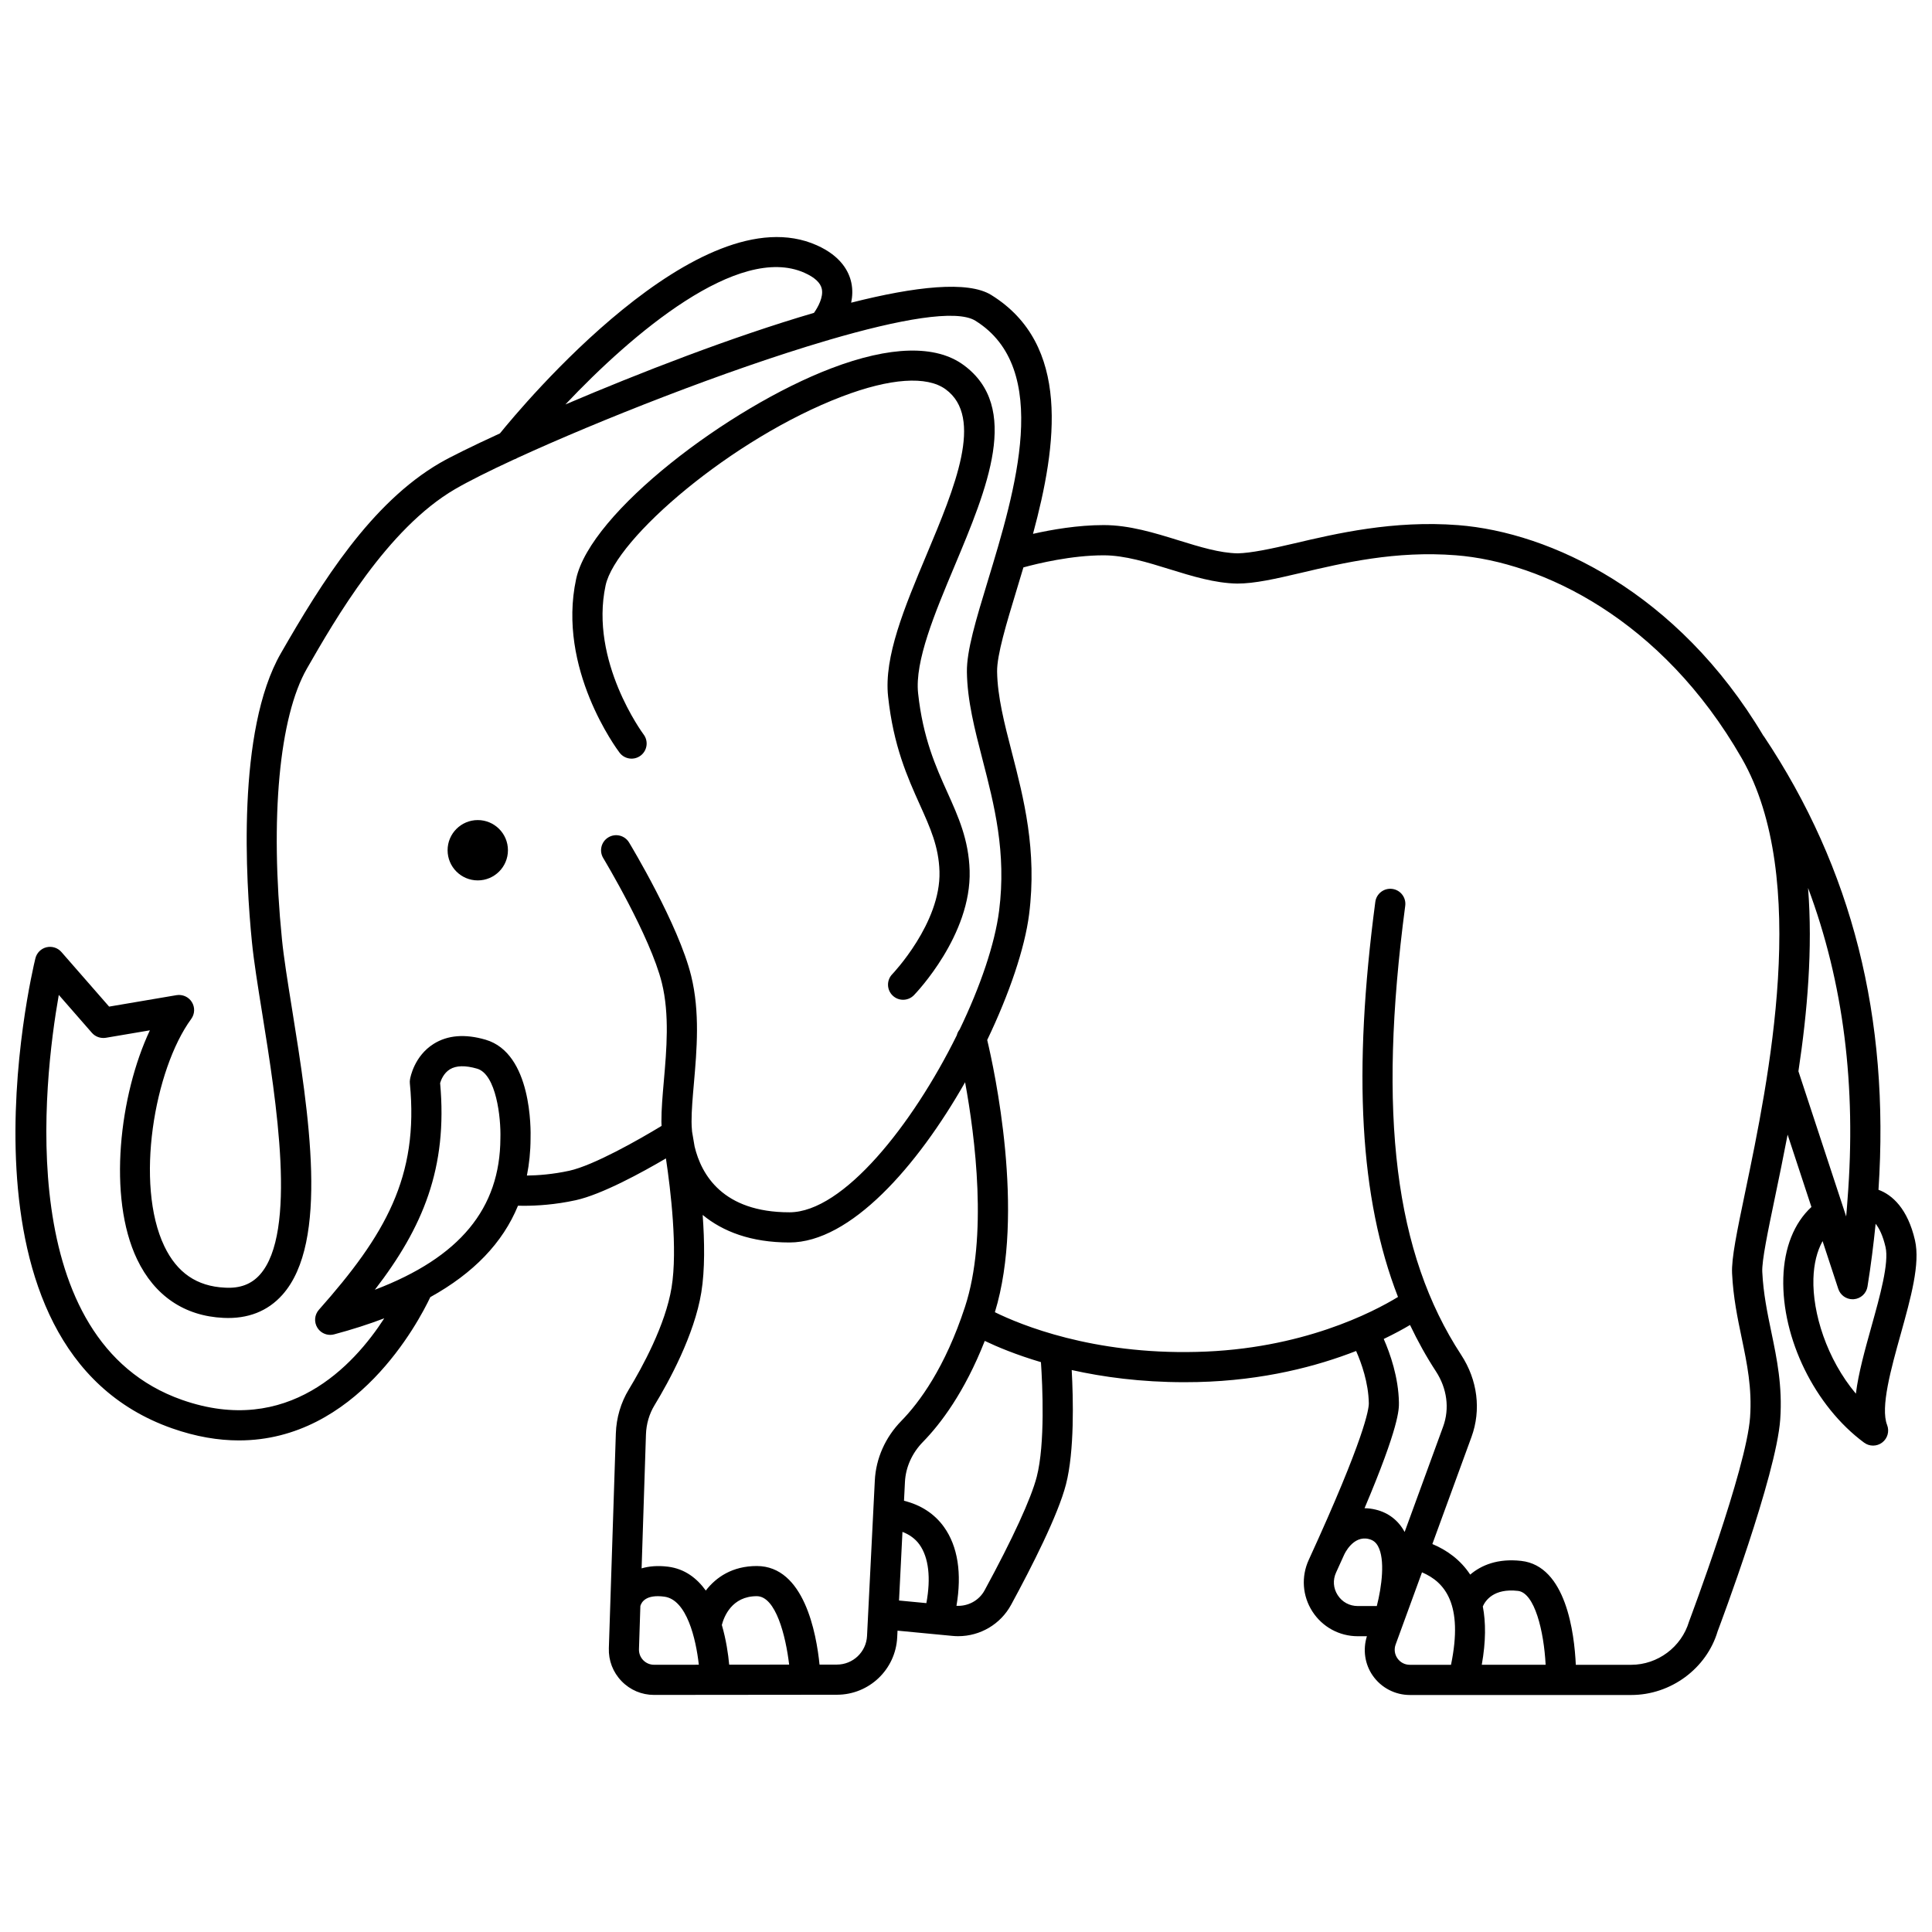 <?xml version="1.0" encoding="UTF-8"?>
<!-- Uploaded to: ICON Repo, www.iconrepo.com, Generator: ICON Repo Mixer Tools -->
<svg width="800px" height="800px" version="1.1" viewBox="144 144 512 512" xmlns="http://www.w3.org/2000/svg">
 <defs>
  <clipPath id="a">
   <path d="m148.09 206h503.81v388h-503.81z"/>
  </clipPath>
 </defs>
 <path d="m278.61 369.32c0 4.418-3.582 7.996-7.996 7.996s-7.996-3.578-7.996-7.996c0-4.414 3.582-7.992 7.996-7.992s7.996 3.578 7.996 7.992"/>
 <path d="m313.78 344.24c1.758-1.332 2.109-3.836 0.785-5.598-0.145-0.191-14.391-19.418-10.074-39.508 2.68-12.457 33.547-38.973 62.66-50.059 12.738-4.856 22.488-5.531 27.457-1.902 10.199 7.453 2.43 25.977-5.082 43.887-5.816 13.867-11.309 26.965-10.172 37.516 1.414 13.133 5.137 21.402 8.422 28.707 2.793 6.207 5.004 11.109 5.195 17.676 0.398 13.652-12.387 27.078-12.516 27.215-1.531 1.586-1.492 4.117 0.098 5.652 0.777 0.75 1.777 1.125 2.777 1.125 1.043 0 2.082-0.406 2.871-1.215 0.625-0.645 15.266-15.953 14.762-33.012-0.238-8.16-2.984-14.262-5.894-20.727-3.043-6.75-6.488-14.406-7.762-26.277-0.914-8.504 4.43-21.242 9.598-33.566 8.715-20.773 17.727-42.258 2.426-53.438-7.332-5.359-19.441-5.055-35.023 0.887-27.27 10.391-63.836 38.199-67.629 55.852-5.102 23.723 10.828 45.109 11.508 46.008 1.332 1.762 3.836 2.106 5.594 0.777z"/>
 <g clip-path="url(#a)">
  <path d="m651.49 472.69c-1.926-8.367-6.012-12.047-9.672-13.383 3.012-45.605-6.981-85.137-30.379-120.19-0.031-0.047-0.082-0.066-0.117-0.117-22.754-38.203-56.543-53.934-80.883-55.832-17.184-1.336-32.363 2.234-43.445 4.84-6.125 1.438-11.453 2.562-14.984 2.633-4.773-0.074-10.062-1.711-15.66-3.441-6.422-1.988-13.062-4.047-19.867-4.047-6.875 0-13.801 1.211-18.727 2.324 6.391-23.629 10.027-50.227-11.062-63.301-6.176-3.832-20.148-2.266-37.125 2.039 0.344-1.664 0.434-3.453 0.039-5.305-0.621-2.934-2.715-7.039-9.148-9.91-31.078-13.875-78.203 42.73-83.969 49.852-7.57 3.477-13.234 6.289-15.898 7.836-18.273 10.629-31.348 31.617-42.168 50.453-11.77 20.488-9.273 60.367-7.656 76.555 0.512 5.129 1.539 11.52 2.731 18.926 3.711 23.113 9.32 58.047-0.625 69.176-2.242 2.512-5.254 3.691-9.281 3.445-7.422-0.348-12.668-3.938-16.043-10.98-7.863-16.422-2.66-46.848 7.125-60.234 0.961-1.312 1.027-3.078 0.172-4.461-0.855-1.383-2.465-2.098-4.07-1.84l-17.859 3.035-12.648-14.477c-0.984-1.125-2.512-1.594-3.957-1.25-1.449 0.355-2.582 1.488-2.934 2.934-1.027 4.207-24.434 103.27 36.242 124.56 6.352 2.231 12.254 3.195 17.699 3.195 31.051 0 47.539-31.262 50.715-37.973 11.465-6.356 19.207-14.391 23.238-24.23 0.484 0.012 0.984 0.023 1.562 0.023 3.391 0 8.285-0.281 13.746-1.48 6.91-1.516 17.594-7.371 23.898-11.074 1.254 8.383 3.144 24.078 1.496 34.207-1.621 9.949-7.805 21.211-11.34 27.039-2.109 3.473-3.297 7.508-3.43 11.656l-1.852 56.891c-0.109 3.277 1.086 6.383 3.371 8.738 2.277 2.356 5.336 3.648 8.613 3.648h0.012l48.469-0.047c8.52-0.012 15.527-6.684 15.949-15.195l0.09-1.789 14.547 1.391c0.516 0.051 1.027 0.074 1.539 0.074 5.82 0 11.211-3.156 14.02-8.332 5.481-10.082 12.453-23.805 14.535-31.91 2.266-8.809 1.934-22.633 1.516-30.289 8.293 1.852 18.293 3.223 29.867 3.223 1.141 0 2.289-0.012 3.457-0.039 17.629-0.41 31.816-4.238 42.047-8.234 1.402 3.172 3.269 8.387 3.367 13.836 0.027 1.535-1.043 9.07-15.922 41.531-2.039 4.438-1.68 9.547 0.957 13.652 2.641 4.113 7.141 6.574 12.035 6.574h2.422c-1.109 3.539-0.574 7.402 1.559 10.453 2.242 3.211 5.918 5.121 9.824 5.121h58.664c10.539 0 19.992-7.055 22.902-16.887 0.637-1.68 15.535-41.277 16.586-56.152 0.621-8.824-0.895-16.109-2.359-23.156-1.043-5.012-2.121-10.203-2.398-15.926-0.145-2.953 1.488-10.762 3.371-19.805 1.051-5.027 2.207-10.637 3.344-16.574l6.309 19.176c-4.59 4.238-7.215 10.77-7.449 18.785-0.461 16.051 8.344 34.008 21.41 43.664 0.707 0.523 1.539 0.785 2.375 0.785 0.859 0 1.715-0.277 2.434-0.828 1.414-1.082 1.938-2.973 1.289-4.633-1.828-4.644 1.062-14.984 3.609-24.102 2.668-9.59 5.203-18.645 3.777-24.844zm-294.29-256.39c2.691 1.203 4.234 2.629 4.586 4.254 0.473 2.172-1.004 4.844-2.074 6.359-21.625 6.328-46.32 15.93-65.879 24.277 17.68-18.734 45.844-42.703 63.367-34.891zm-113.86 269.5c12.734-16.516 19.34-32.301 17.297-54.781 0.242-0.816 0.945-2.629 2.586-3.637 1.672-1.023 4.102-1.078 7.219-0.172 5.051 1.473 6.336 12.98 6.168 18.434-0.074 18.609-10.723 31.57-33.27 40.156zm51.52-31.539c-4.359 0.957-8.336 1.234-11.227 1.277 0.617-3.102 0.957-6.344 0.969-9.75 0.074-2.305 0.398-22.66-11.922-26.254-5.441-1.59-10.074-1.211-13.762 1.109-5.106 3.211-6.164 8.801-6.266 9.43-0.059 0.344-0.07 0.695-0.035 1.043 2.43 24.832-6.598 40.238-24.105 59.988-1.172 1.32-1.336 3.25-0.41 4.75 0.738 1.203 2.039 1.902 3.402 1.902 0.34 0 0.684-0.043 1.027-0.133 4.781-1.27 9.191-2.699 13.305-4.258-8.137 12.586-25.609 31.441-53.578 21.625-44.723-15.695-36.789-84.051-32.68-107.33l8.781 10.055c0.914 1.043 2.305 1.523 3.676 1.312l11.684-1.98c-8.043 17.051-11.273 44.207-3.387 60.688 4.629 9.664 12.539 15.031 22.879 15.516 6.469 0.316 11.73-1.75 15.621-6.109 12.48-13.969 6.977-48.234 2.555-75.77-1.168-7.277-2.18-13.562-2.668-18.453-3.215-32.125-0.73-58.961 6.633-71.777 7.441-12.957 21.301-37.078 39.254-47.527 3.543-2.062 8.953-4.773 15.609-7.848 0.34-0.105 0.648-0.238 0.953-0.438 21.426-9.828 55.078-23.16 81.797-31.039 0.273-0.066 0.547-0.113 0.801-0.238 18.609-5.441 33.711-8.156 38.703-5.066 20.43 12.672 10.535 45.211 3.305 68.969-3.137 10.32-5.617 18.473-5.535 24.145 0.109 7.598 2.066 15.168 4.137 23.176 3.125 12.098 6.359 24.609 4.402 40.055-1.125 8.852-5.008 20.176-10.465 31.5-0.355 0.457-0.621 0.965-0.75 1.531-11.715 23.703-30.105 46.91-44.352 46.91-17.652 0-23.344-9.949-25.137-17.449-0.344-2.144-0.594-3.555-0.668-3.93-0.102-1.027-0.133-1.922-0.137-2.621-0.012-2.918 0.293-6.434 0.621-10.156 0.773-8.863 1.648-18.902-0.734-28.551-3.34-13.535-15.914-34.418-16.449-35.301-1.145-1.891-3.594-2.492-5.488-1.352-1.891 1.141-2.496 3.598-1.352 5.488 0.125 0.207 12.48 20.73 15.531 33.074 2.062 8.363 1.25 17.699 0.531 25.941-0.34 3.914-0.664 7.602-0.648 10.887 0 0.355 0.031 0.715 0.043 1.074-6.039 3.676-18.027 10.473-24.465 11.887zm22.473 130.92s-0.004 0 0 0c-1.094 0-2.113-0.434-2.875-1.215-0.758-0.785-1.16-1.82-1.125-2.914l0.371-11.449c0.316-1.086 1.539-3.117 6.332-2.473 5.981 0.773 8.398 11.223 9.16 18.043zm17.961-10.543c0.57-2.195 2.648-7.633 9.254-7.633 5.051 0 7.691 10.566 8.582 18.137l-15.887 0.016c-0.254-2.777-0.809-6.621-1.949-10.52zm30.504 10.496-4.613 0.004c-0.832-8.273-4.078-26.125-16.637-26.125-6.457 0-10.77 2.957-13.504 6.5-2.359-3.269-5.559-5.75-9.977-6.32-2.789-0.348-5.102-0.125-7.035 0.441l1.152-35.477c0.09-2.777 0.875-5.465 2.273-7.762 3.84-6.324 10.562-18.617 12.398-29.898 0.977-5.992 0.867-13.492 0.359-20.531 5.332 4.402 12.809 7.305 22.996 7.305 16.145 0 33.879-20.152 46.551-42.465 2.664 14.523 6.047 40.965-0.027 59.523-5.277 16.117-12.086 25.328-16.871 30.223-4.246 4.34-6.738 9.949-7.027 15.793l-0.422 8.43v0.004 0.008l-1.641 32.762c-0.211 4.242-3.719 7.578-7.977 7.586zm17.363-35.168c1.859 0.719 3.398 1.809 4.508 3.359 2.445 3.418 3.062 8.859 1.828 15.52l-7.246-0.691zm35.586-14.594c-1.469 5.707-6.371 16.395-13.82 30.086-1.473 2.707-4.375 4.262-7.453 4.102 1.469-8.594 0.363-15.762-3.305-20.887-2.531-3.535-6.164-5.863-10.598-6.953l0.25-4.988c0.195-3.898 1.887-7.664 4.762-10.602 4.668-4.773 11.027-13.145 16.391-26.777 3.234 1.547 8.258 3.664 14.887 5.629 0.418 6.211 1.141 21.625-1.113 30.391zm95.984-19.66c-0.117-6.723-2.324-13-4.027-16.871 2.856-1.375 5.195-2.648 6.969-3.707 2.043 4.285 4.309 8.383 6.859 12.285 2.961 4.531 3.66 9.871 1.914 14.648l-10.207 27.938c-0.02-0.035-0.031-0.074-0.051-0.117-1.633-2.969-4.227-4.977-7.504-5.793-1.07-0.27-2.09-0.395-3.066-0.402 9.203-21.727 9.141-26.285 9.113-27.98zm-16.234 51.004c-1.176-1.832-1.328-4.016-0.414-6 0.762-1.668 1.457-3.207 2.156-4.75 0-0.004 0.004-0.004 0.008-0.008 0.02-0.051 2.316-5.152 6.504-4.098 1.121 0.277 1.867 0.859 2.43 1.883 1.938 3.523 1.008 10.711-0.312 15.875h-5.059c-2.195-0.008-4.129-1.059-5.312-2.902zm15.84 16.766c-0.758-1.082-0.93-2.418-0.48-3.664l6.988-19.133c6.047 2.574 11.012 8.434 7.688 24.504h-10.918c-1.324 0-2.516-0.621-3.277-1.707zm22.625-13.766c0.691-1.57 2.91-4.84 9.305-4.113 4.434 0.492 6.887 10.691 7.344 19.582h-16.926c1.105-6.184 1.086-11.273 0.277-15.469zm68.617-71.098c1.414 6.816 2.754 13.246 2.211 20.969-0.969 13.711-15.938 53.492-16.184 54.164-2 6.738-8.309 11.441-15.332 11.441h-14.668c-0.383-8.414-2.594-26.215-14.457-27.535-6.231-0.707-10.598 1.133-13.527 3.633-2.598-3.945-6.199-6.504-10.031-8.105l10.367-28.371c2.617-7.168 1.621-15.098-2.734-21.758-17.586-26.902-22.152-63.605-14.824-119 0.293-2.188-1.25-4.199-3.438-4.484-2.18-0.289-4.199 1.25-4.488 3.438-5.984 45.207-4.148 78.57 6.012 104.7-6.547 3.992-25.512 13.91-53.344 14.559-27.645 0.711-46.707-7.184-53.484-10.52 8.102-26.43-0.199-64.445-2.035-72.141 5.898-12.309 9.969-24.375 11.098-33.27 2.156-16.965-1.43-30.828-4.594-43.059-1.945-7.535-3.785-14.648-3.883-21.293-0.062-4.418 2.492-12.812 5.191-21.703 0.582-1.918 1.184-3.902 1.781-5.914 3.863-1.059 12.738-3.203 21.262-3.203 5.598 0 11.648 1.875 17.5 3.688 5.891 1.824 11.984 3.711 17.906 3.801 4.582 0.008 10.023-1.223 16.938-2.848 11.156-2.629 25.035-5.906 40.992-4.652 22.73 1.77 54.57 16.832 75.773 53.801 18.246 31.805 7.004 85.715 0.965 114.68-2.242 10.75-3.723 17.852-3.531 21.824 0.305 6.352 1.449 11.848 2.559 17.164zm17.578-119.3c9.391 25.082 12.828 52.461 10.453 82.617-0.004 0.016 0 0.035-0.004 0.051-0.117 1.465-0.203 2.91-0.348 4.391l-12.656-38.477c2.356-15.598 3.824-32.5 2.555-48.582zm16.84 116.07c-1.773 6.356-3.496 12.512-4.168 17.953-7.727-9.215-11.516-21.379-11.254-30.461 0.113-3.957 0.965-7.332 2.43-9.969l4.16 12.656c0.543 1.652 2.082 2.75 3.793 2.75 0.105 0 0.207-0.004 0.316-0.012 1.84-0.145 3.34-1.527 3.633-3.348 0.914-5.644 1.598-11.172 2.156-16.641 0.965 1.203 1.926 3.141 2.629 6.18 0.965 4.215-1.512 13.074-3.695 20.891z"/>
 </g>
</svg>